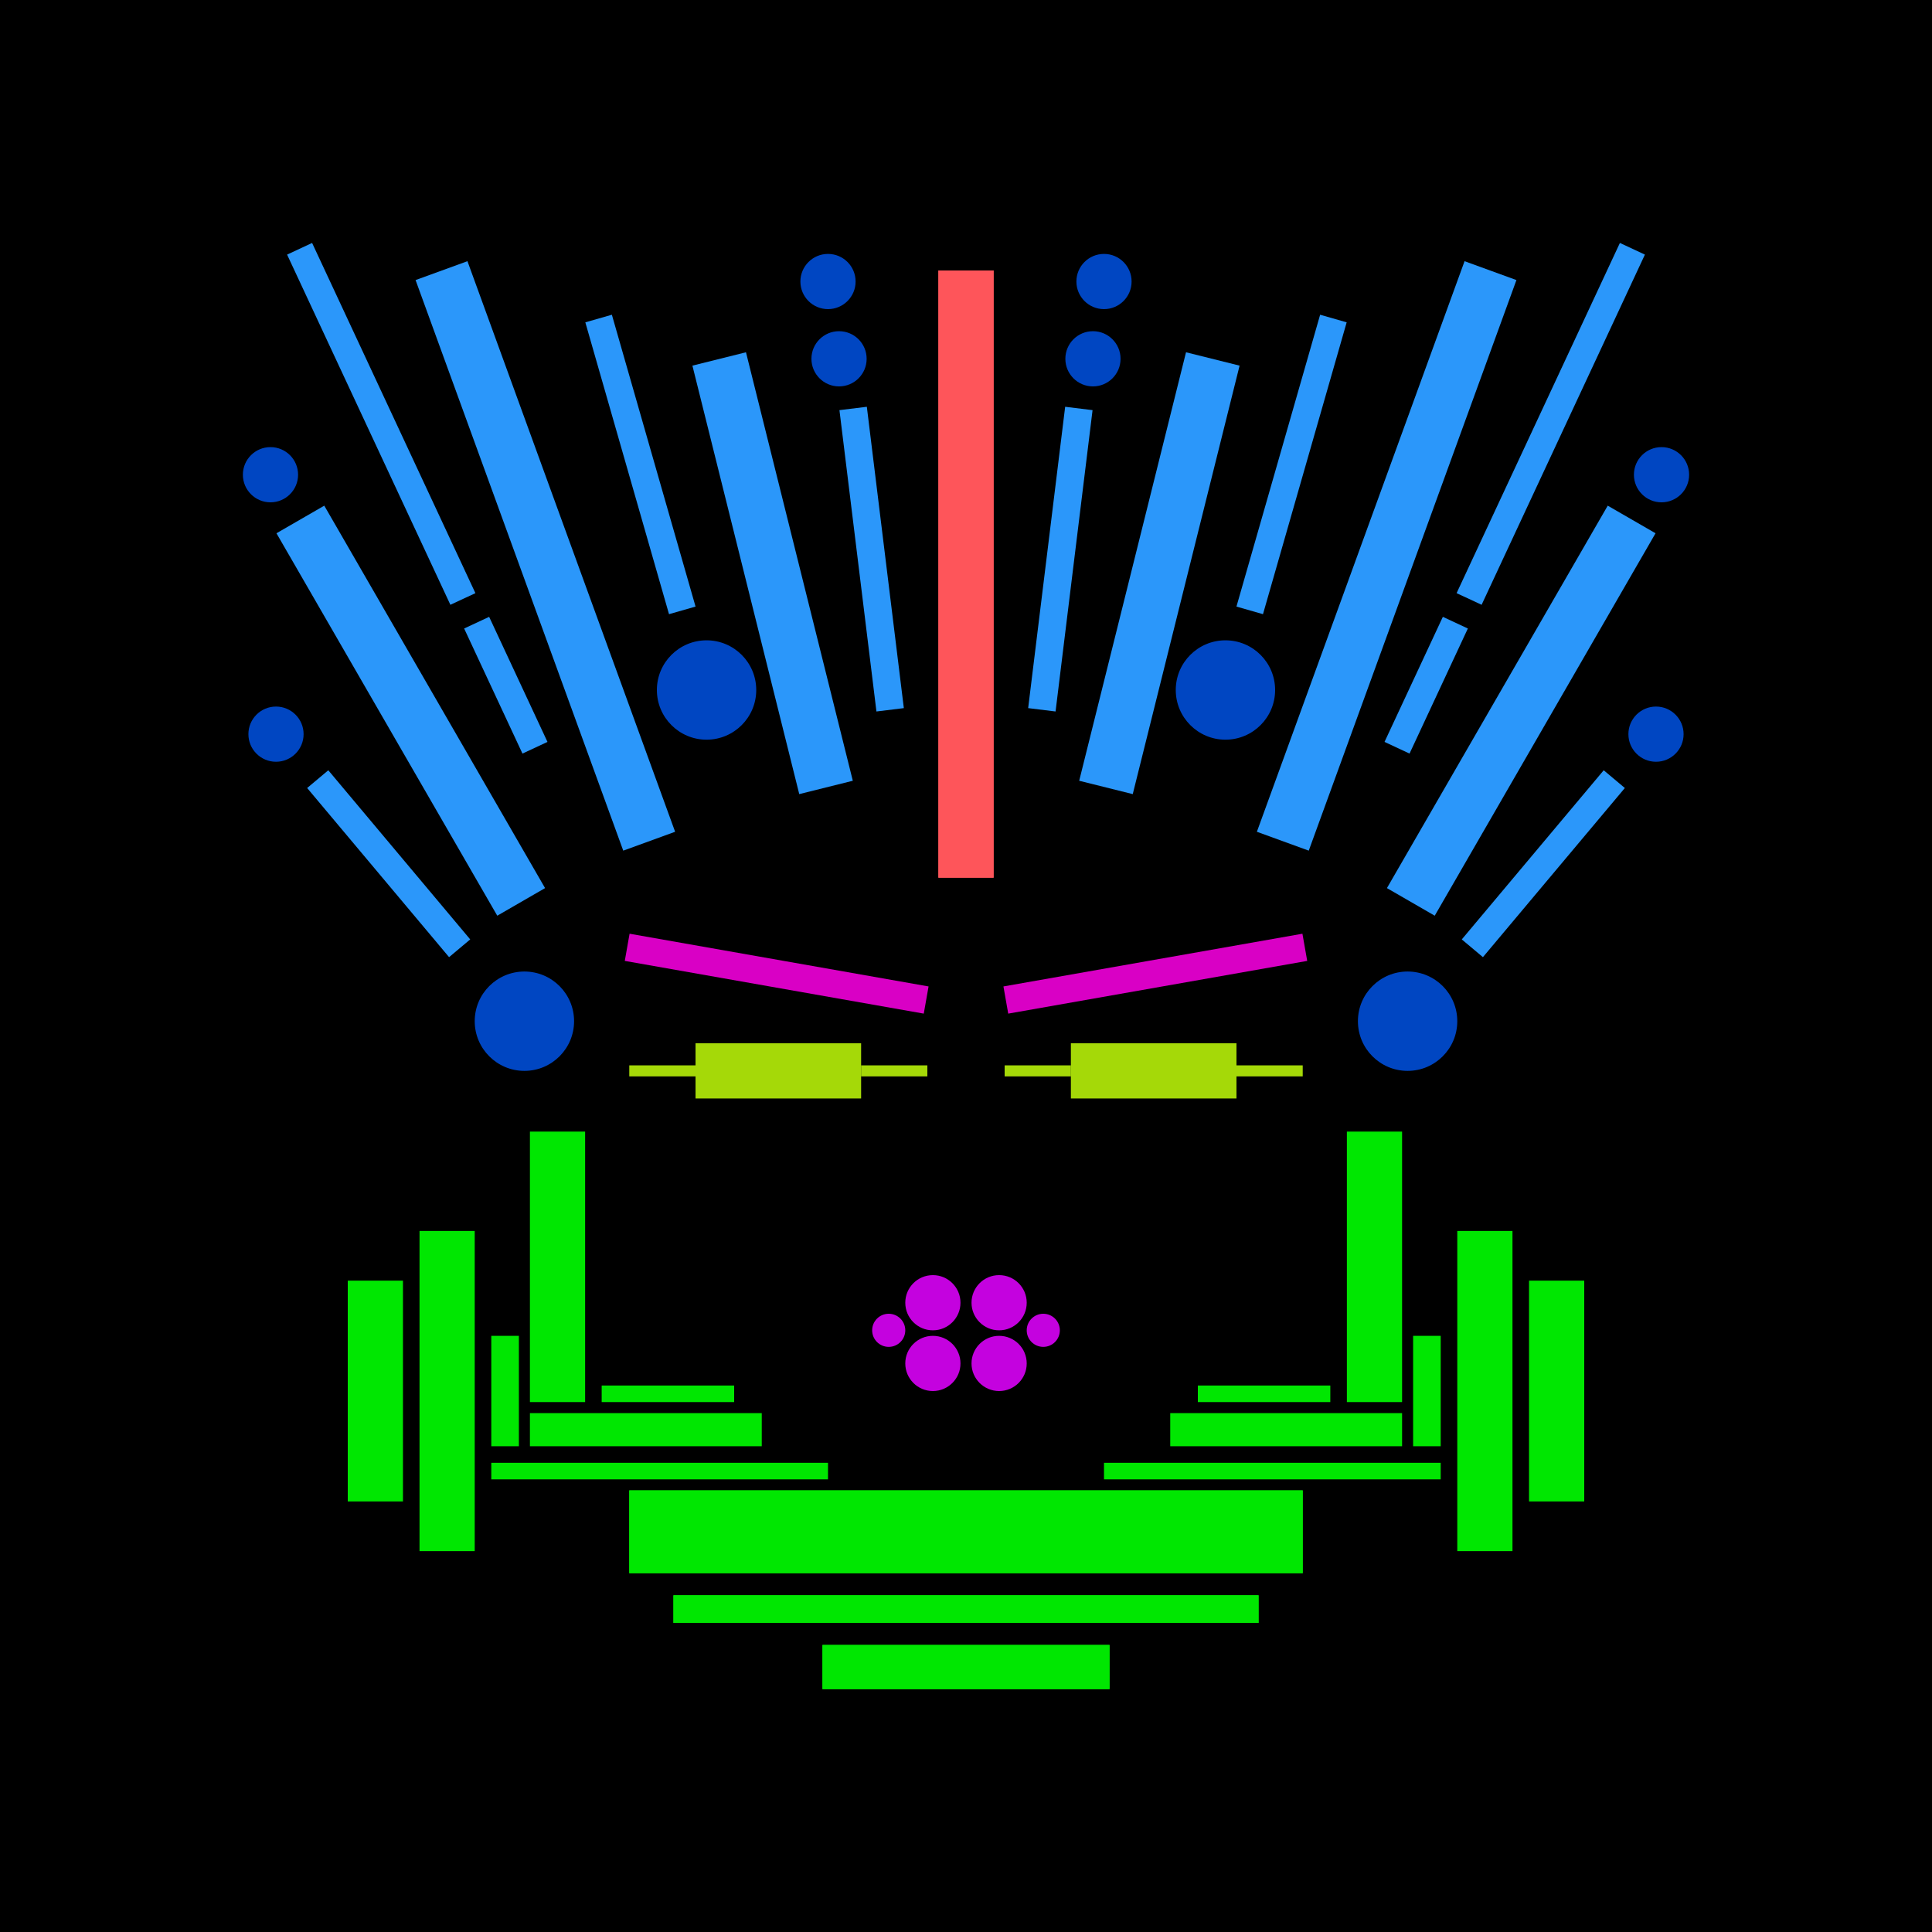 <svg xmlns='http://www.w3.org/2000/svg' preserveAspectRatio='xMinYMin meet' viewBox='0 0 350 350'> <filter id='neon' y='-2' x='-1' width='350' height='350'><feDropShadow flood-color='#3f285e' dx='0' dy='5' flood-opacity='1' stdDeviation='2' result='shadow'/><feOffset in='StrokePaint' dx='0' dy='2' result='offStrPnt'/><feFlood flood-color='#E0F2F3' flood-opacity='0.2' result='flood1' /><feOffset in='SourceGraphic' dx='0' dy='-1' result='offFlood'/><feOffset in='SourceGraphic' dx='0' dy='3' result='offShadow'/><feComposite in='flood1' in2='offFlood' operator='in'  result='cmpFlood' /><feComposite in='shadow' in2='offShadow' operator='in'  result='cmpSha' /><feGaussianBlur in='offStrPnt' stdDeviation='3.5' result='bStrokeP'/><feGaussianBlur in='cmpFlood' stdDeviation='0.8' result='bFlood'/><feGaussianBlur in='cmpSha' stdDeviation='0.4' result='bShadow'/><feMerge><feMergeNode in='bStrokeP'/><feMergeNode in='SourceGraphic'/><feMergeNode in='bFlood'/><feMergeNode in='bshadow'/></feMerge></filter><rect width='100%'  height='100%' fill='#000000'/> <g filter='url(#neon)' ><rect x='96 ' y= '201' width='10 ' height=  '49 '  fill= '#00e701' /><rect x='89 ' y= '238' width='5  ' height=  '20 '  fill= '#00e701' /><rect x='76 ' y= '219' width='10 ' height=  '58 '  fill= '#00e701' /><rect x='63 ' y= '228' width='10 ' height=  '40 '  fill= '#00e701' /><rect x='89 ' y= '261' width='61 ' height=  '3  '  fill= '#00e701' /><rect x='114' y= '266' width='122' height=  '15 '  fill= '#00e701' /><rect x='122' y= '285' width='106' height=  '5  '  fill= '#00e701' /><rect x='149' y= '294' width='52 ' height=  '8  '  fill= '#00e701' /><rect x='109' y= '247' width='24 ' height=  '3  '  fill= '#00e701' /><rect x='96 ' y= '252' width='42 ' height=  '6  '  fill= '#00e701' /><rect x='96 ' y= '201' width='10 ' height=  '49 '  fill= '#00e701' transform= 'scale(-1,1) translate(-350,0)'/><rect x='89 ' y= '238' width='5  ' height=  '20 '  fill= '#00e701' transform= 'scale(-1,1) translate(-350,0)'/><rect x='76 ' y= '219' width='10 ' height=  '58 '  fill= '#00e701' transform= 'scale(-1,1) translate(-350,0)'/><rect x='63 ' y= '228' width='10 ' height=  '40 '  fill= '#00e701' transform= 'scale(-1,1) translate(-350,0)'/><rect x='89 ' y= '261' width='61 ' height=  '3  '  fill= '#00e701' transform= 'scale(-1,1) translate(-350,0)'/><rect x='114' y= '266' width='122' height=  '15 '  fill= '#00e701' transform= 'scale(-1,1) translate(-350,0)'/><rect x='122' y= '285' width='106' height=  '5  '  fill= '#00e701' transform= 'scale(-1,1) translate(-350,0)'/><rect x='149' y= '294' width='52 ' height=  '8  '  fill= '#00e701' transform= 'scale(-1,1) translate(-350,0)'/><rect x='109' y= '247' width='24 ' height=  '3  '  fill= '#00e701' transform= 'scale(-1,1) translate(-350,0)'/><rect x='96 ' y= '252' width='42 ' height=  '6  '  fill= '#00e701' transform= 'scale(-1,1) translate(-350,0)'/><rect x='170' y= '45 ' width='10 ' height=  '110'  fill= '#FE555A' /><rect x='69 ' y= '85 ' width='10 ' height=  '80 '  fill= '#2b97fa' transform = '  translate( 201 , 196 ) rotate ( 150)'  /><rect x='67 ' y= '133' width='5  ' height=  '40 '  fill= '#2b97fa' transform = '  translate( 222 , 225 ) rotate ( 140)'  /><rect x='88 ' y= '109' width='5  ' height=  '25 '  fill= '#2b97fa' transform = '  translate( 225 , 192 ) rotate ( 155)'  /><rect x='66 ' y= '38 ' width='5  ' height=  '70 '  fill= '#2b97fa' transform = '  translate( 162 , 110 ) rotate ( 155)'  /><rect x='94 ' y= '42 ' width='10 ' height=  '110'  fill= '#2b97fa' transform = '  translate( 225 , 154 ) rotate ( 160)'  /><rect x='135' y= '60 ' width='10 ' height=  '80 '  fill= '#2b97fa' transform = '  translate( 300 , 163 ) rotate ( 166)'  /><rect x='154' y= '69 ' width='5  ' height=  '55 '  fill= '#2b97fa' transform = '  translate( 325 , 174 ) rotate ( 173)'  /><rect x='112' y= '52 ' width='5  ' height=  '55 '  fill= '#2b97fa' transform = '  translate( 248 , 125 ) rotate ( 164)'  /><circle cx='95 ' cy='181' r ='9  '  fill= '#0046C2' /><circle cx='128' cy='121' r ='9  '  fill= '#0046C2' /><circle cx='50 ' cy='129' r ='5  '  fill= '#0046C2' /><circle cx='49 ' cy='82 ' r ='5  '  fill= '#0046C2' /><circle cx='150' cy='47 ' r ='5  '  fill= '#0046C2' /><circle cx='152' cy='61 ' r ='5  '  fill= '#0046C2' /><rect x='170' y= '45 ' width='10 ' height=  '110'  fill= '#FE555A' transform= 'scale(-1,1) translate(-350,0)'/><rect x='69 ' y= '85 ' width='10 ' height=  '80 '  fill= '#2b97fa' transform = ' scale(-1,1)  translate(-350,0) translate( 201 , 196 ) rotate ( 150)'  /><rect x='67 ' y= '133' width='5  ' height=  '40 '  fill= '#2b97fa' transform = ' scale(-1,1)  translate(-350,0) translate( 222 , 225 ) rotate ( 140)'  /><rect x='88 ' y= '109' width='5  ' height=  '25 '  fill= '#2b97fa' transform = ' scale(-1,1)  translate(-350,0) translate( 225 , 192 ) rotate ( 155)'  /><rect x='66 ' y= '38 ' width='5  ' height=  '70 '  fill= '#2b97fa' transform = ' scale(-1,1)  translate(-350,0) translate( 162 , 110 ) rotate ( 155)'  /><rect x='94 ' y= '42 ' width='10 ' height=  '110'  fill= '#2b97fa' transform = ' scale(-1,1)  translate(-350,0) translate( 225 , 154 ) rotate ( 160)'  /><rect x='135' y= '60 ' width='10 ' height=  '80 '  fill= '#2b97fa' transform = ' scale(-1,1)  translate(-350,0) translate( 300 , 163 ) rotate ( 166)'  /><rect x='154' y= '69 ' width='5  ' height=  '55 '  fill= '#2b97fa' transform = ' scale(-1,1)  translate(-350,0) translate( 325 , 174 ) rotate ( 173)'  /><rect x='112' y= '52 ' width='5  ' height=  '55 '  fill= '#2b97fa' transform = ' scale(-1,1)  translate(-350,0) translate( 248 , 125 ) rotate ( 164)'  /><circle cx='95 ' cy='181' r ='9  '  fill= '#0046C2' transform= 'scale(-1,1) translate(-350,0)'/><circle cx='128' cy='121' r ='9  '  fill= '#0046C2' transform= 'scale(-1,1) translate(-350,0)'/><circle cx='50 ' cy='129' r ='5  '  fill= '#0046C2' transform= 'scale(-1,1) translate(-350,0)'/><circle cx='49 ' cy='82 ' r ='5  '  fill= '#0046C2' transform= 'scale(-1,1) translate(-350,0)'/><circle cx='150' cy='47 ' r ='5  '  fill= '#0046C2' transform= 'scale(-1,1) translate(-350,0)'/><circle cx='152' cy='61 ' r ='5  '  fill= '#0046C2' transform= 'scale(-1,1) translate(-350,0)'/><circle cx='169' cy='243' r ='5  '  fill= '#c402df' /><circle cx='169' cy='232' r ='5  '  fill= '#c402df' /><circle cx='161' cy='237' r ='3  '  fill= '#c402df' /><circle cx='169' cy='243' r ='5  '  fill= '#c402df' transform= 'scale(-1,1) translate(-350,0)'/><circle cx='169' cy='232' r ='5  '  fill= '#c402df' transform= 'scale(-1,1) translate(-350,0)'/><circle cx='161' cy='237' r ='3  '  fill= '#c402df' transform= 'scale(-1,1) translate(-350,0)'/></g><g fill-opacity='0.85'><rect x='114' y= '189' width='12 ' height=  '2  '  fill= '#C2FF0A' filter='url(#neon)'  /><rect x='156' y= '189' width='12 ' height=  '2  '  fill= '#C2FF0A' filter='url(#neon)'  /><rect x='126' y= '185' width='30 ' height=  '10 '  fill= '#C2FF0A' filter='url(#neon)'  /><rect x='114' y= '170' width='55 ' height=  '5  '  fill= '#FF00E7' filter='url(#neon)'  transform = '  translate( 32  , -22 ) rotate ( 10 )'  /><rect x='114' y= '189' width='12 ' height=  '2  '  fill= '#C2FF0A' filter='url(#neon)'  transform= 'scale(-1,1) translate(-350,0)'/><rect x='156' y= '189' width='12 ' height=  '2  '  fill= '#C2FF0A' filter='url(#neon)'  transform= 'scale(-1,1) translate(-350,0)'/><rect x='126' y= '185' width='30 ' height=  '10 '  fill= '#C2FF0A' filter='url(#neon)'  transform= 'scale(-1,1) translate(-350,0)'/><rect x='114' y= '170' width='55 ' height=  '5  '  fill= '#FF00E7' filter='url(#neon)'  transform = ' scale(-1,1)  translate(-350,0) translate( 32  , -22 ) rotate ( 10 )'  /></g></svg>